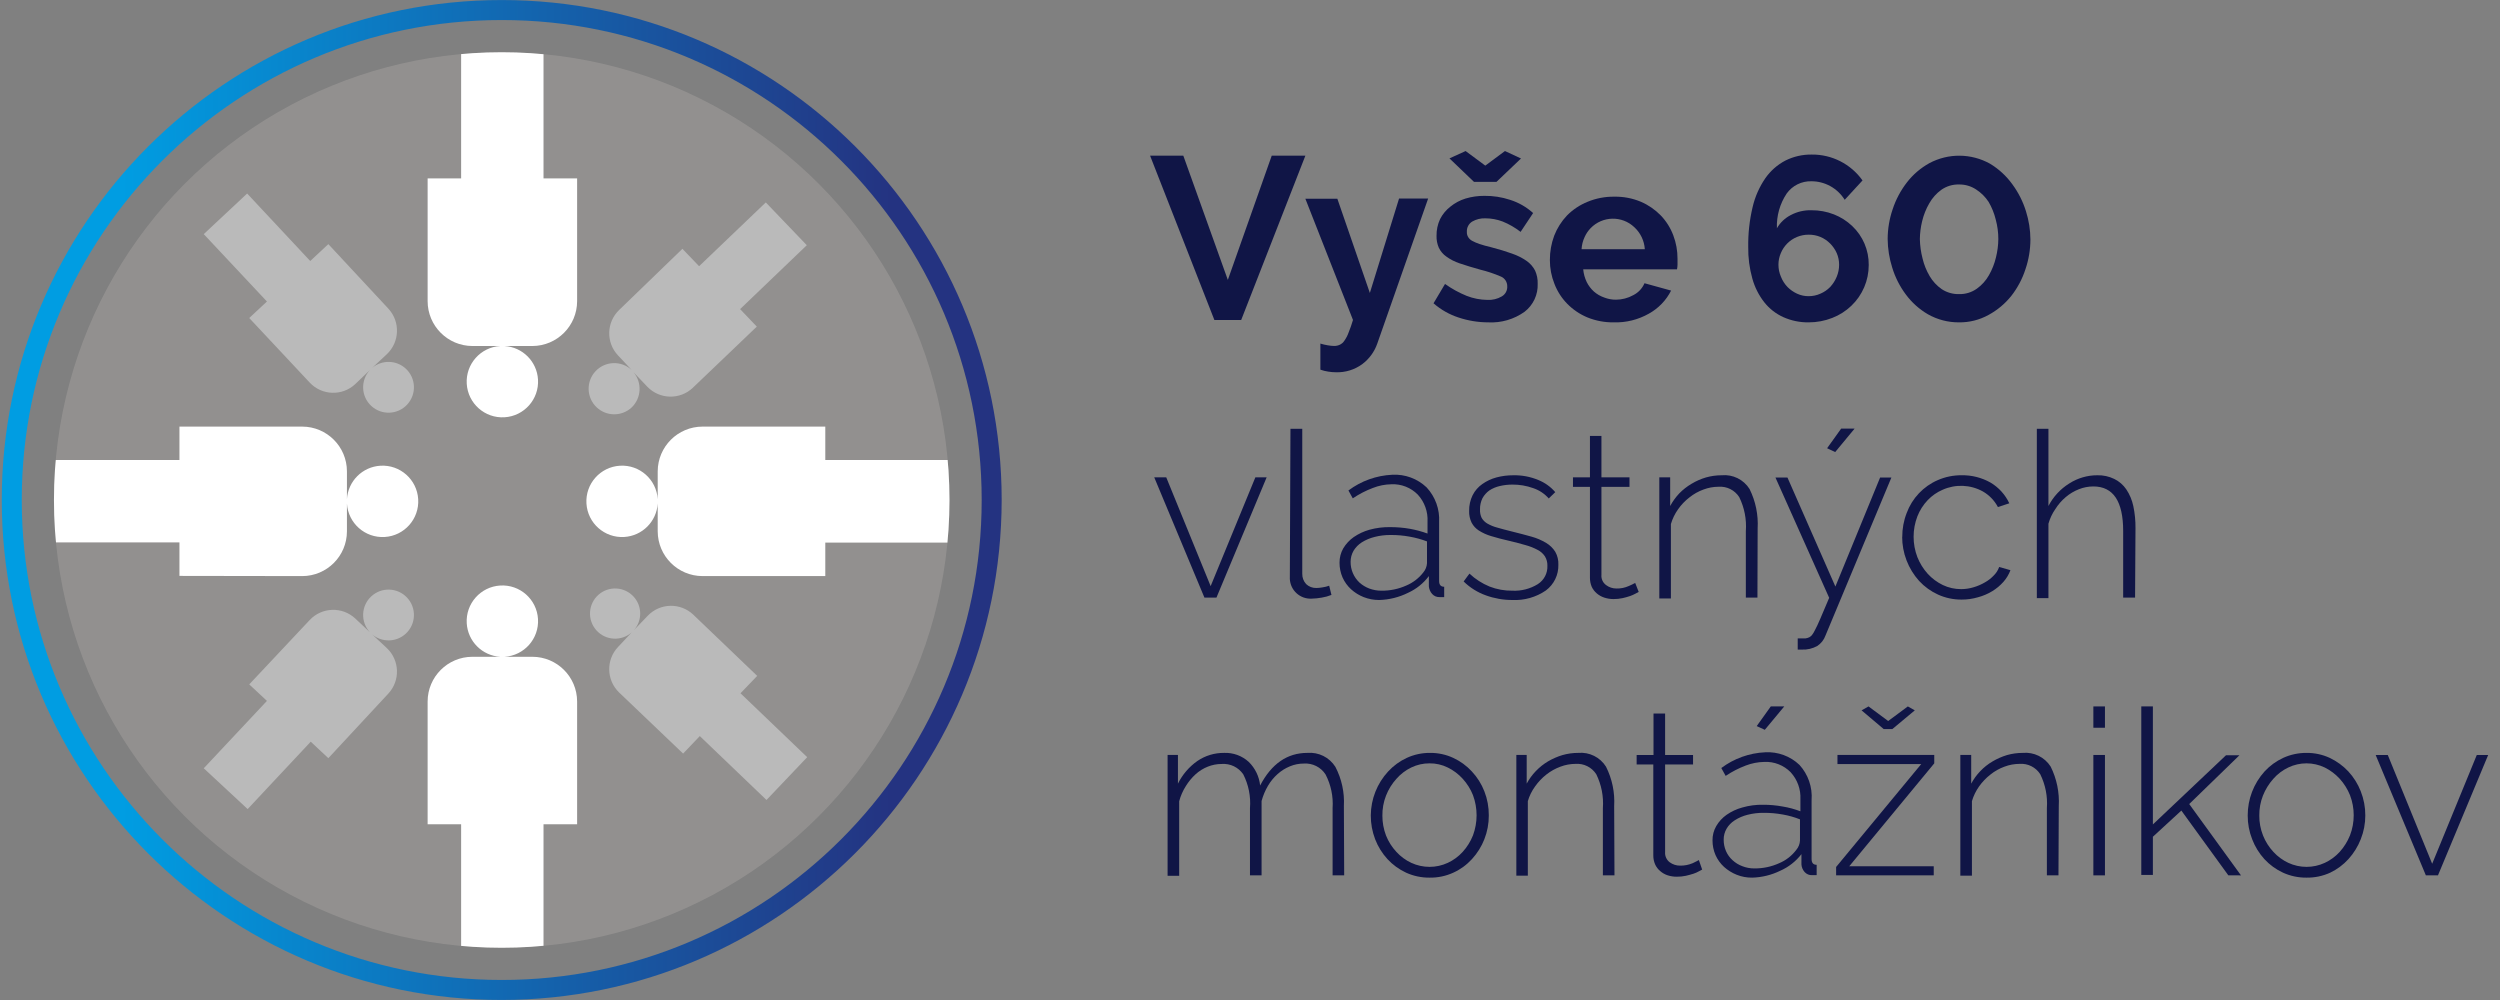 <?xml version="1.0" encoding="utf-8"?>
<!-- Generator: Adobe Illustrator 14.0.0, SVG Export Plug-In . SVG Version: 6.00 Build 43363)  -->
<!DOCTYPE svg PUBLIC "-//W3C//DTD SVG 1.1//EN" "http://www.w3.org/Graphics/SVG/1.1/DTD/svg11.dtd">
<svg version="1.1" id="Layer_1" xmlns="http://www.w3.org/2000/svg" xmlns:xlink="http://www.w3.org/1999/xlink" x="0px" y="0px"
	 width="1417.323px" height="566.929px" viewBox="-0.581 425.195 1417.323 566.929"
	 enable-background="new -0.581 425.195 1417.323 566.929" xml:space="preserve">
<rect x="-0.581" y="425.195" width="1417.323" height="566.929" fill="#808080" stroke="none"/>
<title>CKL_montaznik_icon full</title>
<circle fill="#92908F" cx="283.859" cy="708.66" r="253.85"/>
<linearGradient id="SVGID_1_" gradientUnits="userSpaceOnUse" x1="-69.969" y1="1416.341" x2="26.622" y2="1416.341" gradientTransform="matrix(5.869 0 0 -5.869 411.061 9020.915)">
	<stop  offset="0" style="stop-color:#009DE2"/>
	<stop  offset="0.12" style="stop-color:#009DE2"/>
	<stop  offset="0.89" style="stop-color:#243381"/>
	<stop  offset="1" style="stop-color:#243381"/>
</linearGradient>
<path fill="url(#SVGID_1_)" d="M283.859,992.101c-156.54,0-283.44-126.901-283.44-283.441c0-156.541,126.901-283.441,283.44-283.441
	c156.541,0,283.441,126.901,283.441,283.441C567.113,865.122,440.322,991.915,283.859,992.101z M283.859,436.556
	c-150.278,0-272.103,121.825-272.103,272.104c0,150.278,121.825,272.103,272.103,272.103c150.279,0,272.103-121.825,272.103-272.103
	C555.962,558.381,434.138,436.556,283.859,436.556z"/>
<g>
	<defs>
		<circle id="SVGID_2_" cx="283.859" cy="708.66" r="253.85"/>
	</defs>
	<clipPath id="SVGID_3_">
		<use xlink:href="#SVGID_2_"  overflow="visible"/>
	</clipPath>
	<g clip-path="url(#SVGID_3_)">
		<path fill="#FFFFFF" d="M326.602,822.887c-0.031-13.983-11.358-25.308-25.339-25.34h-15.816
			c11.156-0.674,19.655-10.263,18.982-21.42c-0.673-11.157-10.263-19.654-21.419-18.983c-11.157,0.674-19.655,10.264-18.982,21.42
			c0.617,10.218,8.765,18.366,18.982,18.983h-15.816c-13.982,0.032-25.308,11.356-25.339,25.34V892.5h18.99v72.731h46.711V892.5
			h19.047V822.887z"/>
		<path fill="#FFFFFF" d="M241.854,595.963c0.031,13.992,11.349,25.334,25.339,25.397h15.816
			c-11.157,0.672-19.655,10.263-18.982,21.419c0.673,11.157,10.264,19.656,21.42,18.983c11.156-0.674,19.655-10.263,18.982-21.42
			c-0.616-10.216-8.764-18.366-18.982-18.981h15.816c13.991-0.063,25.308-11.405,25.339-25.397v-69.612h-19.047v-72.788h-46.711
			v72.788h-18.99V595.963z"/>
		<path fill="#FFFFFF" d="M397.689,667.051c-13.991,0.031-25.333,11.349-25.396,25.339v15.816
			c-0.673-11.157-10.263-19.655-21.42-18.983c-11.156,0.674-19.655,10.264-18.981,21.42c0.672,11.157,10.263,19.654,21.419,18.982
			c10.218-0.616,18.366-8.765,18.982-18.982v15.815c0.063,13.991,11.405,25.311,25.396,25.34h69.613V732.81h72.674v-46.826h-72.674
			v-18.934H397.689z"/>
		<path fill="#FFFFFF" d="M170.766,751.799c13.982-0.031,25.309-11.356,25.34-25.34v-15.815
			c0.672,11.157,10.263,19.654,21.419,18.982c11.157-0.673,19.655-10.263,18.982-21.42c-0.673-11.157-10.263-19.655-21.42-18.983
			c-10.218,0.617-18.366,8.765-18.981,18.983V692.39c-0.031-13.981-11.358-25.308-25.34-25.339h-69.613v18.934h-72.73v46.712h72.73
			v18.99L170.766,751.799z"/>
		<path fill="#BABABA" d="M350.411,600.952c-7.242,6.982-7.496,18.5-0.567,25.793l7.709,8.22
			c-5.855-5.474-15.038-5.165-20.512,0.689c-5.474,5.855-5.166,15.038,0.689,20.512c5.579,5.215,14.244,5.215,19.822,0
			c5.538-5.347,5.984-14.071,1.021-19.954l7.879,8.276c6.998,7.227,18.515,7.455,25.793,0.51l36.224-34.636l-9.467-9.921
			l37.811-36.224l-23.242-24.262l-37.812,36.167l-9.466-9.864L350.411,600.952z"/>
		<path fill="#BABABA" d="M175.018,642.108c6.889,7.354,18.435,7.735,25.793,0.851l8.333-7.993
			c-5.414,5.826-5.08,14.936,0.746,20.349c5.825,5.414,14.936,5.079,20.349-0.746c5.413-5.826,5.079-14.936-0.746-20.349
			c-5.338-4.96-13.54-5.151-19.103-0.444l8.333-7.766c7.332-6.923,7.71-18.461,0.851-25.85l-34.013-36.564l-10.261,9.581
			l-35.771-38.265l-24.603,23.016l35.827,38.208l-10.034,9.354L175.018,642.108z"/>
		<path fill="#BABABA" d="M350.411,817.785c-7.249-7.002-7.502-18.538-0.567-25.85l7.709-8.221
			c-5.891,5.202-14.882,4.644-20.083-1.246c-5.202-5.891-4.644-14.882,1.247-20.085c5.89-5.201,14.882-4.643,20.083,1.247
			c4.751,5.381,4.751,13.457,0,18.838l7.879-8.221c6.982-7.242,18.5-7.495,25.793-0.565l36.224,34.692l-9.467,9.864l37.812,36.224
			l-23.073,24.262L396.159,842.5l-9.467,9.921L350.411,817.785z"/>
		<path fill="#BABABA" d="M175.018,776.685c6.903-7.323,18.422-7.702,25.793-0.851l8.333,7.823
			c-5.414-5.825-5.08-14.936,0.746-20.348c5.825-5.415,14.936-5.081,20.349,0.745c5.413,5.825,5.079,14.936-0.746,20.351
			c-5.338,4.959-13.54,5.149-19.103,0.443l8.333,7.767c7.325,6.903,7.704,18.422,0.851,25.793l-34.013,36.62l-9.977-9.354
			l-35.77,38.209l-24.887-23.13l35.827-38.208l-10.034-9.354L175.018,776.685z"/>
	</g>
</g>
<path fill="#101546" d="M670.278,513.463l25.236,70.426l24.884-70.426h19.073l-36.387,93.139h-15.2l-36.445-93.139H670.278z"/>
<path fill="#101546" d="M747.981,619.982c1.403,0.431,2.835,0.764,4.284,0.997c1.183,0.214,2.38,0.332,3.58,0.353
	c1.096,0.005,2.179-0.236,3.169-0.704c1.058-0.507,1.952-1.3,2.583-2.289c0.984-1.393,1.774-2.913,2.347-4.52
	c0.962-2.362,1.804-4.771,2.524-7.218l-26.997-68.725h18.135l18.428,53.406l16.551-53.523h16.491l-28.815,82.164
	c-1.615,4.683-4.601,8.772-8.569,11.737c-4.316,3.15-9.565,4.763-14.906,4.577c-1.436,0-2.868-0.118-4.284-0.352
	c-1.54-0.219-3.055-0.592-4.52-1.115V619.982z"/>
<path fill="#101546" d="M843.173,607.951c-5.745-0.009-11.452-0.939-16.902-2.759c-5.203-1.71-10.012-4.443-14.144-8.04
	l6.515-10.975c3.811,2.722,7.927,4.987,12.266,6.749c3.742,1.467,7.719,2.242,11.737,2.289c2.876,0.162,5.735-0.532,8.217-1.996
	c2.059-1.208,3.245-3.488,3.052-5.868c-0.016-2.32-1.396-4.413-3.521-5.341c-3.793-1.644-7.72-2.959-11.737-3.932
	c-4.461-1.232-8.275-2.406-11.738-3.58c-2.709-0.892-5.263-2.198-7.57-3.874c-1.81-1.276-3.264-2.993-4.226-4.988
	c-0.923-2.127-1.363-4.432-1.291-6.749c-0.055-3.26,0.627-6.489,1.995-9.449c1.408-2.771,3.413-5.195,5.869-7.101
	c2.537-2.061,5.445-3.614,8.568-4.578c3.466-1.032,7.065-1.547,10.682-1.525c4.922-0.061,9.819,0.692,14.496,2.229
	c4.874,1.521,9.36,4.085,13.146,7.513l-7.102,10.681c-3.096-2.417-6.513-4.392-10.152-5.868c-3.131-1.192-6.451-1.809-9.802-1.819
	c-2.605-0.104-5.188,0.525-7.453,1.819c-2.028,1.237-3.203,3.497-3.052,5.868c-0.057,1.053,0.209,2.097,0.763,2.993
	c0.559,0.897,1.35,1.628,2.289,2.113c1.316,0.703,2.691,1.292,4.108,1.761c2.082,0.693,4.197,1.28,6.338,1.76
	c4.773,1.252,8.823,2.485,12.149,3.698c2.936,1.003,5.72,2.405,8.274,4.166c1.996,1.415,3.626,3.287,4.754,5.458
	c1.043,2.322,1.545,4.851,1.467,7.396c0.259,6.216-2.521,12.17-7.453,15.963C857.74,606.225,850.5,608.335,843.173,607.951z
	 M830.321,510.822l11.15,8.274l11.151-8.274l9.097,4.226l-13.909,13.264h-12.735l-13.909-13.322L830.321,510.822z"/>
<path fill="#101546" d="M914.303,607.951c-5.127,0.074-10.216-0.884-14.965-2.817c-4.269-1.78-8.139-4.395-11.386-7.688
	c-3.174-3.24-5.65-7.095-7.277-11.327c-1.723-4.291-2.6-8.875-2.582-13.498c-0.027-4.729,0.809-9.422,2.465-13.851
	c1.65-4.225,4.102-8.091,7.218-11.386c3.338-3.378,7.333-6.034,11.738-7.806c4.799-1.98,9.951-2.959,15.142-2.876
	c5.153-0.096,10.271,0.884,15.024,2.876c4.226,1.821,8.054,4.453,11.268,7.747c3.106,3.236,5.522,7.069,7.102,11.268
	c1.622,4.273,2.438,8.811,2.406,13.382c0,1.114,0,2.229,0,3.286c-0.02,0.887-0.118,1.771-0.294,2.641H896.99
	c0.229,2.506,0.905,4.951,1.995,7.219c1.011,2.014,2.384,3.824,4.05,5.341c1.717,1.504,3.71,2.66,5.868,3.404
	c2.095,0.819,4.324,1.238,6.573,1.232c3.473,0.001,6.888-0.888,9.919-2.583c2.842-1.432,5.087-3.822,6.338-6.749l15.083,4.167
	c-2.794,5.532-7.191,10.094-12.618,13.088C928.144,606.457,921.262,608.162,914.303,607.951z M931.909,566.458
	c-0.297-4.727-2.398-9.159-5.868-12.383c-7.02-6.729-18.164-6.495-24.895,0.523c-1.383,1.443-2.512,3.112-3.335,4.935
	c-1.023,2.175-1.621,4.525-1.761,6.925H931.909z"/>
<path fill="#101546" d="M1058.853,575.496c0.011,8.715-3.553,17.052-9.86,23.064c-3.11,2.979-6.781,5.313-10.798,6.867
	c-4.279,1.686-8.841,2.542-13.439,2.523c-4.91,0.062-9.775-0.939-14.262-2.935c-4.221-1.891-7.925-4.769-10.799-8.393
	c-3.14-3.982-5.454-8.552-6.808-13.439c-1.653-5.86-2.444-11.93-2.348-18.018c-0.104-7.565,0.723-15.114,2.465-22.478
	c1.354-5.882,3.803-11.457,7.219-16.433c2.934-4.212,6.839-7.654,11.386-10.035c4.643-2.321,9.775-3.489,14.966-3.404
	c11.409-0.11,22.149,5.37,28.757,14.672l-10.095,10.975c-2.017-3.233-4.824-5.899-8.157-7.746c-3.289-1.814-6.984-2.764-10.74-2.759
	c-5.546-0.152-10.805,2.466-14.026,6.983c-3.861,5.811-5.792,12.69-5.517,19.661c1.833-3.183,4.542-5.77,7.806-7.453
	c3.605-1.926,7.651-2.877,11.737-2.759c4.375-0.038,8.718,0.759,12.794,2.348c3.834,1.506,7.342,3.737,10.329,6.573
	c6.09,5.734,9.496,13.761,9.391,22.125V575.496z M1024.872,593.103c2.266,0.003,4.507-0.478,6.573-1.408
	c2.068-0.876,3.943-2.152,5.517-3.756c1.597-1.713,2.87-3.701,3.756-5.869c0.897-2.157,1.355-4.472,1.35-6.808
	c0.007-2.261-0.452-4.498-1.35-6.573c-0.913-2.03-2.186-3.88-3.756-5.458c-1.565-1.571-3.418-2.827-5.458-3.697
	c-2.1-0.877-4.356-1.316-6.632-1.291c-2.294-0.021-4.569,0.419-6.69,1.291c-2.065,0.855-3.94,2.112-5.517,3.697
	c-1.555,1.567-2.79,3.421-3.639,5.458c-0.897,2.075-1.357,4.313-1.351,6.573c-0.009,2.343,0.471,4.661,1.409,6.808
	c0.849,2.188,2.125,4.183,3.756,5.869c1.562,1.563,3.39,2.836,5.399,3.756C1020.315,592.663,1022.583,593.145,1024.872,593.103z"/>
<path fill="#101546" d="M1110.029,607.951c-6.169,0.042-12.24-1.536-17.606-4.578c-4.914-2.856-9.188-6.691-12.56-11.268
	c-3.422-4.585-6.023-9.728-7.688-15.2c-1.659-5.242-2.529-10.701-2.583-16.198c0.02-5.73,0.971-11.419,2.817-16.844
	c1.808-5.512,4.548-10.673,8.099-15.259c3.458-4.468,7.792-8.183,12.735-10.916c10.753-5.732,23.68-5.622,34.333,0.293
	c5.001,3.004,9.335,6.998,12.735,11.738c3.399,4.619,5.999,9.777,7.688,15.259c1.631,5.166,2.481,10.546,2.523,15.963
	c-0.013,5.75-0.965,11.459-2.817,16.902c-1.775,5.479-4.496,10.603-8.04,15.142c-3.527,4.399-7.896,8.051-12.853,10.74
	C1121.681,606.569,1115.896,608.025,1110.029,607.951z M1087.844,560.707c0.079,3.725,0.592,7.427,1.526,11.033
	c0.836,3.53,2.201,6.914,4.05,10.036c1.715,2.906,4.037,5.408,6.808,7.336c2.902,1.918,6.323,2.901,9.801,2.816
	c3.606,0.106,7.15-0.965,10.095-3.052c2.823-2.005,5.168-4.61,6.866-7.629c1.81-3.155,3.154-6.555,3.991-10.095
	c0.862-3.416,1.315-6.923,1.35-10.446c0.003-3.727-0.49-7.438-1.468-11.033c-0.854-3.524-2.219-6.905-4.049-10.036
	c-1.844-2.822-4.265-5.223-7.102-7.042c-2.871-1.893-6.246-2.875-9.684-2.817c-3.56-0.09-7.055,0.959-9.977,2.993
	c-2.819,2.035-5.162,4.658-6.867,7.688c-1.838,3.168-3.202,6.589-4.049,10.152C1088.323,553.917,1087.891,557.304,1087.844,560.707z
	"/>
<path fill="#101546" d="M682.25,764.003l-28.464-68.196h6.808l25.178,61.68l25.354-61.68h6.396l-28.464,68.196H682.25z"/>
<path fill="#101546" d="M731.02,668.282h6.69v82.165c-0.054,2.162,0.724,4.262,2.172,5.867c1.577,1.504,3.692,2.307,5.869,2.23
	c1.161-0.02,2.319-0.139,3.462-0.352c1.281-0.182,2.541-0.496,3.756-0.939l1.292,5.223c-1.775,0.717-3.626,1.229-5.517,1.527
	c-1.938,0.352-3.9,0.549-5.869,0.586c-6.477,0.268-11.944-4.766-12.213-11.242c-0.015-0.361-0.013-0.721,0.006-1.082L731.02,668.282
	z"/>
<path fill="#101546" d="M781.257,765.353c-2.992,0.004-5.958-0.553-8.744-1.643c-2.637-1.043-5.063-2.555-7.16-4.461
	c-2.045-1.879-3.683-4.154-4.813-6.691c-1.138-2.629-1.718-5.467-1.702-8.334c-0.033-2.857,0.696-5.674,2.113-8.156
	c1.5-2.494,3.498-4.652,5.868-6.338c2.755-1.904,5.811-3.334,9.038-4.227c3.823-1.045,7.775-1.539,11.738-1.467
	c3.717-0.008,7.428,0.307,11.092,0.939c3.414,0.617,6.771,1.52,10.035,2.699v-6.691c0.311-5.66-1.679-11.205-5.517-15.375
	c-3.929-3.993-9.37-6.127-14.966-5.869c-3.619,0.064-7.197,0.78-10.563,2.113c-3.991,1.508-7.792,3.478-11.327,5.868l-2.465-4.46
	c7.21-5.406,15.882-8.516,24.885-8.921c7.185-0.392,14.213,2.199,19.426,7.16c4.961,5.327,7.527,12.453,7.101,19.72v33.334
	c0,2.172,0.939,3.287,2.876,3.287v5.869h-1.35h-1.291c-1.582,0.059-3.107-0.586-4.167-1.762c-1.066-1.191-1.724-2.693-1.878-4.283
	v-5.869c-3.057,4.086-7.093,7.336-11.738,9.447C792.62,763.81,786.99,765.212,781.257,765.353z M782.607,760.072
	c4.809,0.055,9.573-0.926,13.968-2.877c3.84-1.596,7.197-4.164,9.742-7.453c1.259-1.484,2-3.338,2.113-5.281v-12.326
	c-3.194-1.207-6.495-2.111-9.859-2.699c-3.504-0.645-7.061-0.959-10.623-0.939c-3.127-0.041-6.245,0.334-9.272,1.115
	c-2.55,0.639-4.984,1.67-7.219,3.053c-1.916,1.219-3.523,2.867-4.695,4.813c-1.076,1.896-1.642,4.039-1.643,6.221
	c-0.04,4.436,1.767,8.688,4.988,11.738c1.63,1.473,3.521,2.627,5.575,3.404C777.896,759.669,780.242,760.087,782.607,760.072z"/>
<path fill="#101546" d="M856.848,765.353c-5.145,0.016-10.251-0.879-15.083-2.641c-4.707-1.682-8.992-4.365-12.56-7.865l3.287-4.459
	c3.318,3.113,7.177,5.6,11.385,7.336c4.133,1.609,8.536,2.406,12.971,2.348c5.056,0.244,10.067-1.045,14.378-3.699
	c3.563-2.25,5.646-6.236,5.458-10.445c0.06-1.879-0.43-3.734-1.408-5.342c-1.037-1.543-2.451-2.795-4.108-3.639
	c-2.161-1.15-4.444-2.055-6.808-2.699c-2.699-0.762-5.869-1.643-9.449-2.465c-3.58-0.82-7.218-1.76-10.035-2.641
	c-2.486-0.715-4.858-1.783-7.043-3.17c-1.736-1.1-3.152-2.639-4.107-4.459c-1.01-2.082-1.494-4.379-1.409-6.691
	c-0.054-3.09,0.63-6.148,1.995-8.92c1.272-2.513,3.147-4.67,5.458-6.279c2.418-1.714,5.12-2.986,7.981-3.756
	c3.14-0.84,6.376-1.254,9.625-1.232c4.871-0.103,9.709,0.817,14.203,2.699c3.69,1.492,6.971,3.847,9.566,6.866l-3.697,3.58
	c-2.379-2.71-5.438-4.736-8.862-5.868c-3.765-1.353-7.738-2.027-11.737-1.996c-2.411-0.008-4.814,0.269-7.16,0.822
	c-2.086,0.472-4.072,1.306-5.869,2.465c-1.619,1.159-2.962,2.662-3.932,4.401c-0.979,1.988-1.462,4.183-1.409,6.398
	c-0.077,1.656,0.244,3.307,0.939,4.813c0.775,1.303,1.865,2.393,3.169,3.168c1.749,1.006,3.624,1.775,5.575,2.289
	c2.289,0.646,4.988,1.408,8.158,2.172c4.284,1.057,8.04,2.053,11.385,2.992c2.928,0.811,5.731,2.016,8.334,3.58
	c2.069,1.24,3.819,2.949,5.106,4.988c1.26,2.234,1.869,4.775,1.76,7.336c0.156,5.738-2.493,11.191-7.101,14.613
	C870.244,763.777,863.586,765.673,856.848,765.353z"/>
<path fill="#101546" d="M928.448,760.775l-1.761,0.939c-1.016,0.557-2.075,1.027-3.169,1.408c-1.388,0.465-2.798,0.855-4.226,1.174
	c-1.678,0.361-3.39,0.539-5.106,0.527c-1.773,0.004-3.536-0.273-5.223-0.82c-1.549-0.5-2.984-1.297-4.226-2.348
	c-1.246-1.041-2.247-2.344-2.935-3.814c-0.689-1.654-1.029-3.432-0.998-5.225v-51.411h-9.625v-5.398h9.625v-23.476h6.515v23.476
	h15.904v5.398H907.32v49.827c-0.215,2.285,0.788,4.514,2.641,5.869c1.692,1.27,3.754,1.949,5.869,1.938
	c2.404,0.063,4.792-0.42,6.983-1.41c1.245-0.518,2.46-1.105,3.639-1.76L928.448,760.775z"/>
<path fill="#101546" d="M995.763,764.003h-6.573v-37.736c0.483-6.637-0.813-13.283-3.756-19.25
	c-2.535-3.967-7.044-6.221-11.738-5.869c-2.928,0.008-5.831,0.545-8.568,1.585c-2.867,1.042-5.544,2.549-7.923,4.46
	c-2.483,1.907-4.661,4.184-6.456,6.749c-1.801,2.535-3.17,5.352-4.049,8.334v42.197h-6.573v-68.665h6.162v16.256
	c1.404-2.6,3.141-5.007,5.165-7.16c2.074-2.122,4.424-3.957,6.983-5.458c2.555-1.538,5.297-2.741,8.158-3.58
	c2.902-0.82,5.904-1.234,8.92-1.232c6.314-0.59,12.422,2.43,15.787,7.806c3.432,6.933,5.009,14.636,4.578,22.359L995.763,764.003z"
	/>
<path fill="#101546" d="M1018.592,787.126h1.938h2.465c0.752-0.105,1.483-0.324,2.171-0.646c0.521-0.301,0.995-0.676,1.409-1.115
	c0.724-0.92,1.335-1.926,1.818-2.992c0.822-1.467,1.819-3.639,3.053-6.514l4.988-11.738l-30.459-68.196h6.808l27.173,61.799
	l25.353-61.799h6.397l-37.385,89.616c-0.864,2.41-2.492,4.471-4.636,5.869c-2.665,1.49-5.695,2.201-8.745,2.055h-1.115h-1.232
	V787.126z M1039.837,681.487l-4.577-2.172l7.981-11.15h7.63L1039.837,681.487z"/>
<path fill="#101546" d="M1077.867,729.669c-0.037-4.676,0.819-9.318,2.523-13.674c3.082-8.345,9.443-15.067,17.606-18.604
	c4.256-1.857,8.855-2.798,13.499-2.758c5.752-0.109,11.427,1.33,16.432,4.166c4.64,2.758,8.341,6.848,10.623,11.739l-6.456,2.111
	c-1.964-3.702-4.935-6.773-8.568-8.861c-7.024-3.862-15.452-4.21-22.771-0.939c-3.185,1.367-6.059,3.363-8.451,5.869
	c-2.535,2.662-4.529,5.791-5.869,9.214c-2.855,7.443-2.855,15.68,0,23.123c1.379,3.473,3.366,6.674,5.869,9.449
	c2.411,2.631,5.299,4.781,8.51,6.338c3.259,1.564,6.831,2.367,10.446,2.348c2.387-0.006,4.759-0.363,7.042-1.057
	c2.238-0.654,4.386-1.58,6.397-2.758c1.902-1.053,3.626-2.4,5.105-3.992c1.349-1.334,2.373-2.961,2.993-4.754l6.397,1.82
	c-0.909,2.438-2.263,4.686-3.991,6.631c-1.836,2.068-3.973,3.85-6.338,5.283c-2.538,1.541-5.285,2.707-8.158,3.463
	c-2.974,0.867-6.057,1.301-9.155,1.291c-4.611,0.041-9.177-0.92-13.381-2.818c-4.06-1.842-7.711-4.475-10.739-7.746
	c-6.214-6.889-9.645-15.842-9.625-25.119L1077.867,729.669z"/>
<path fill="#101546" d="M1209.858,764.003h-6.75v-37.736c0-16.863-5.634-25.295-16.902-25.295c-2.814-0.002-5.604,0.536-8.216,1.585
	c-2.716,1.061-5.234,2.568-7.453,4.46c-2.29,1.937-4.27,4.213-5.869,6.749c-1.765,2.541-3.094,5.357-3.932,8.334v42.197h-6.573
	v-96.014h6.573v43.782c2.698-5.221,6.753-9.621,11.737-12.736c4.757-3.072,10.301-4.703,15.963-4.694
	c3.352-0.09,6.675,0.635,9.684,2.112c2.718,1.343,5.042,3.364,6.749,5.869c1.929,2.883,3.284,6.111,3.991,9.507
	c0.863,4.109,1.276,8.301,1.232,12.5L1209.858,764.003z"/>
<path fill="#101546" d="M761.479,921.464h-6.572v-38.09c0.451-6.623-0.93-13.242-3.991-19.133c-2.67-4.125-7.362-6.482-12.266-6.162
	c-2.74-0.014-5.455,0.525-7.981,1.586c-2.563,1.055-4.926,2.545-6.984,4.4c-2.157,1.932-3.998,4.189-5.458,6.691
	c-1.566,2.686-2.77,5.566-3.58,8.568v42.137h-6.573v-38.088c0.523-6.627-0.797-13.268-3.814-19.191
	c-2.73-3.994-7.382-6.23-12.207-5.869c-2.715-0.004-5.404,0.514-7.923,1.527c-2.525,1.008-4.851,2.459-6.866,4.283
	c-2.165,1.979-4.042,4.25-5.575,6.75c-1.684,2.646-2.95,5.537-3.757,8.568v42.256h-6.572v-68.49h5.868v16.258
	c2.549-5.139,6.342-9.557,11.033-12.854c4.444-3.025,9.707-4.623,15.083-4.578c5.167-0.221,10.211,1.615,14.026,5.107
	c3.646,3.57,5.93,8.303,6.456,13.381c6.456-12.326,15.376-18.488,26.762-18.488c6.366-0.541,12.502,2.516,15.904,7.924
	c3.572,6.848,5.234,14.531,4.813,22.242L761.479,921.464z"/>
<path fill="#101546" d="M809.897,922.755c-4.593,0.049-9.142-0.914-13.322-2.818c-3.991-1.844-7.581-4.457-10.563-7.688
	c-3.011-3.287-5.379-7.109-6.984-11.268c-1.646-4.311-2.481-8.887-2.465-13.498c0.061-9.254,3.577-18.15,9.86-24.943
	c2.982-3.23,6.572-5.844,10.563-7.688c4.142-1.898,8.649-2.861,13.205-2.818c4.518-0.043,8.987,0.92,13.087,2.818
	c3.992,1.844,7.582,4.457,10.564,7.688c3.063,3.27,5.473,7.094,7.102,11.268c1.703,4.355,2.561,8.998,2.523,13.676
	c0.025,4.617-0.831,9.199-2.523,13.498c-1.625,4.162-4.014,7.982-7.043,11.268c-2.961,3.256-6.556,5.873-10.564,7.688
	C819.124,921.873,814.531,922.833,809.897,922.755z M783.135,887.542c-0.021,3.869,0.676,7.709,2.055,11.326
	c1.365,3.428,3.355,6.572,5.868,9.273c2.379,2.609,5.251,4.725,8.451,6.221c6.569,3.051,14.148,3.051,20.717,0
	c3.179-1.479,6.031-3.574,8.393-6.162c2.508-2.75,4.496-5.932,5.869-9.391c2.738-7.363,2.738-15.467,0-22.83
	c-1.374-3.441-3.362-6.604-5.869-9.332c-2.39-2.629-5.258-4.779-8.451-6.338c-3.192-1.576-6.71-2.381-10.271-2.348
	c-3.597-0.023-7.15,0.779-10.388,2.348c-3.223,1.561-6.098,3.756-8.451,6.455c-2.516,2.789-4.505,6.01-5.868,9.508
	c-1.424,3.645-2.121,7.533-2.055,11.445V887.542z"/>
<path fill="#101546" d="M914.714,921.464h-6.573v-38.09c0.483-6.637-0.813-13.281-3.756-19.25
	c-2.544-3.957-7.046-6.207-11.737-5.869c-2.929,0.008-5.831,0.545-8.568,1.586c-2.881,1.055-5.575,2.559-7.981,4.459
	c-2.452,1.924-4.608,4.199-6.397,6.75c-1.842,2.52-3.231,5.338-4.108,8.334v42.256h-6.514v-68.432h5.868v16.258
	c1.391-2.592,3.128-4.98,5.165-7.102c2.049-2.143,4.379-3.998,6.925-5.518c2.588-1.514,5.346-2.715,8.216-3.58
	c2.902-0.824,5.904-1.238,8.921-1.232c6.294-0.566,12.373,2.451,15.729,7.807c3.483,6.916,5.082,14.629,4.637,22.359
	L914.714,921.464z"/>
<path fill="#101546" d="M964.423,918.177l-1.761,0.939c-1.002,0.582-2.064,1.055-3.169,1.408c-1.291,0.41-2.7,0.82-4.284,1.174
	c-1.678,0.365-3.39,0.541-5.105,0.527c-1.752,0.023-3.495-0.234-5.165-0.764c-1.576-0.504-3.033-1.322-4.284-2.406
	c-1.226-1.021-2.208-2.305-2.876-3.756c-0.731-1.662-1.092-3.465-1.056-5.281v-51.41h-9.449v-5.4h9.566v-23.475h6.572v23.475h15.846
	v5.4h-15.846v49.592c-0.191,2.279,0.807,4.498,2.642,5.867c1.705,1.238,3.762,1.896,5.868,1.879c2.416,0.037,4.813-0.422,7.043-1.35
	c1.937-0.939,3.169-1.525,3.58-1.82L964.423,918.177z"/>
<path fill="#101546" d="M992.77,922.755c-3.015,0.037-6.006-0.521-8.804-1.645c-2.629-1.055-5.053-2.564-7.159-4.459
	c-2.045-1.879-3.683-4.156-4.813-6.691c-1.138-2.631-1.718-5.469-1.702-8.334c-0.04-2.84,0.689-5.639,2.112-8.098
	c1.47-2.533,3.472-4.717,5.869-6.398c2.73-1.895,5.769-3.305,8.979-4.166c3.813-1.096,7.771-1.609,11.737-1.525
	c3.721-0.018,7.435,0.316,11.092,0.996c3.429,0.557,6.792,1.461,10.036,2.701v-6.691c0.313-5.678-1.676-11.242-5.517-15.436
	c-3.925-3.998-9.369-6.135-14.966-5.867c-3.595,0.066-7.15,0.762-10.505,2.053c-4.006,1.52-7.825,3.488-11.386,5.869l-2.465-4.461
	c7.21-5.406,15.881-8.514,24.884-8.92c7.187-0.398,14.217,2.193,19.426,7.16c4.953,5.438,7.438,12.68,6.866,20.012v33.336
	c0,2.172,0.939,3.287,2.876,3.287v5.867h-1.35h-1.291c-1.582,0.061-3.107-0.584-4.167-1.76c-1.06-1.191-1.698-2.695-1.819-4.285
	v-5.867c-3.174,4.113-7.332,7.361-12.09,9.447C1003.669,921.285,998.267,922.605,992.77,922.755z M994.061,917.531
	c4.813,0.045,9.579-0.957,13.968-2.934c3.864-1.609,7.228-4.225,9.742-7.57c1.266-1.48,2.008-3.338,2.112-5.283v-12.031
	c-3.163-1.254-6.447-2.178-9.801-2.758c-3.523-0.643-7.099-0.957-10.681-0.939c-3.127-0.041-6.245,0.334-9.272,1.115
	c-2.562,0.633-5.001,1.684-7.219,3.111c-1.91,1.184-3.502,2.814-4.637,4.754c-1.103,1.885-1.671,4.035-1.644,6.221
	c-0.026,2.219,0.414,4.418,1.291,6.455c0.848,1.967,2.108,3.729,3.698,5.164c1.596,1.488,3.471,2.646,5.517,3.404
	C989.338,917.117,991.691,917.556,994.061,917.531L994.061,917.531z M999.93,838.949l-4.578-2.113l7.981-11.15h7.63L999.93,838.949z
	"/>
<path fill="#101546" d="M1040.365,916.71l48.242-58.336h-47.479v-5.166h54.874v4.754l-48.184,58.336h47.89v5.164h-55.343V916.71z
	 M1058.735,825.685l11.151,8.273l11.15-8.273l3.933,2.229l-12.735,10.623h-4.871l-12.56-10.623L1058.735,825.685z"/>
<path fill="#101546" d="M1166.428,921.464h-6.573v-38.09c0.483-6.637-0.813-13.281-3.756-19.25
	c-2.535-3.967-7.043-6.221-11.737-5.869c-2.929,0.008-5.832,0.545-8.568,1.586c-2.868,1.041-5.545,2.549-7.924,4.459
	c-2.47,1.924-4.645,4.197-6.455,6.75c-1.802,2.535-3.17,5.352-4.05,8.334v42.256h-6.573v-68.432h6.162v16.258
	c1.391-2.592,3.129-4.98,5.165-7.102c2.058-2.158,4.409-4.014,6.983-5.518c2.567-1.514,5.306-2.715,8.158-3.58
	c2.902-0.818,5.904-1.234,8.921-1.232c6.329-0.584,12.451,2.432,15.846,7.807c3.432,6.932,5.009,14.637,4.577,22.359
	L1166.428,921.464z"/>
<path fill="#101546" d="M1186.205,837.775v-12.09h6.573v12.09H1186.205z M1186.205,921.464v-68.256h6.573v68.256H1186.205z"/>
<path fill="#101546" d="M1262.736,921.464l-26.645-36.74l-16.14,14.848v21.656h-6.573v-95.543h6.573v66.904l41.434-39.205h7.63
	l-28.464,27.643l29.344,40.438H1262.736z"/>
<path fill="#101546" d="M1307.045,922.755c-4.594,0.049-9.142-0.914-13.322-2.818c-3.992-1.844-7.581-4.457-10.564-7.688
	c-2.992-3.291-5.342-7.111-6.925-11.268c-1.693-4.299-2.55-8.881-2.523-13.498c-0.021-9.215,3.39-18.105,9.566-24.943
	c2.982-3.23,6.572-5.844,10.563-7.688c4.146-1.887,8.651-2.848,13.205-2.818c4.536-0.041,9.025,0.92,13.146,2.818
	c3.97,1.881,7.553,4.488,10.563,7.688c3.029,3.285,5.418,7.105,7.043,11.268c1.723,4.354,2.599,8.994,2.582,13.676
	c0.006,4.621-0.87,9.203-2.582,13.498c-1.627,4.146-3.993,7.965-6.984,11.268c-2.914,3.207-6.422,5.816-10.329,7.688
	C1316.27,921.865,1311.678,922.826,1307.045,922.755z M1280.283,887.542c-0.03,3.875,0.688,7.721,2.112,11.326
	c1.362,3.43,3.353,6.574,5.869,9.273c2.379,2.609,5.251,4.725,8.451,6.221c6.568,3.051,14.148,3.051,20.717,0
	c3.175-1.484,6.026-3.578,8.393-6.162c2.49-2.764,4.477-5.941,5.868-9.391c2.819-7.35,2.819-15.48,0-22.83
	c-1.393-3.432-3.379-6.59-5.868-9.332c-2.411-2.605-5.274-4.754-8.451-6.338c-6.53-3.131-14.129-3.131-20.658,0
	c-3.251,1.545-6.147,3.742-8.51,6.455c-2.496,2.803-4.482,6.021-5.869,9.508c-1.423,3.645-2.121,7.533-2.054,11.445V887.542z"/>
<path fill="#101546" d="M1374.712,921.464l-28.464-68.256h6.867l25.177,61.682l25.295-61.682h6.456l-28.465,68.256H1374.712z"/>
</svg>
